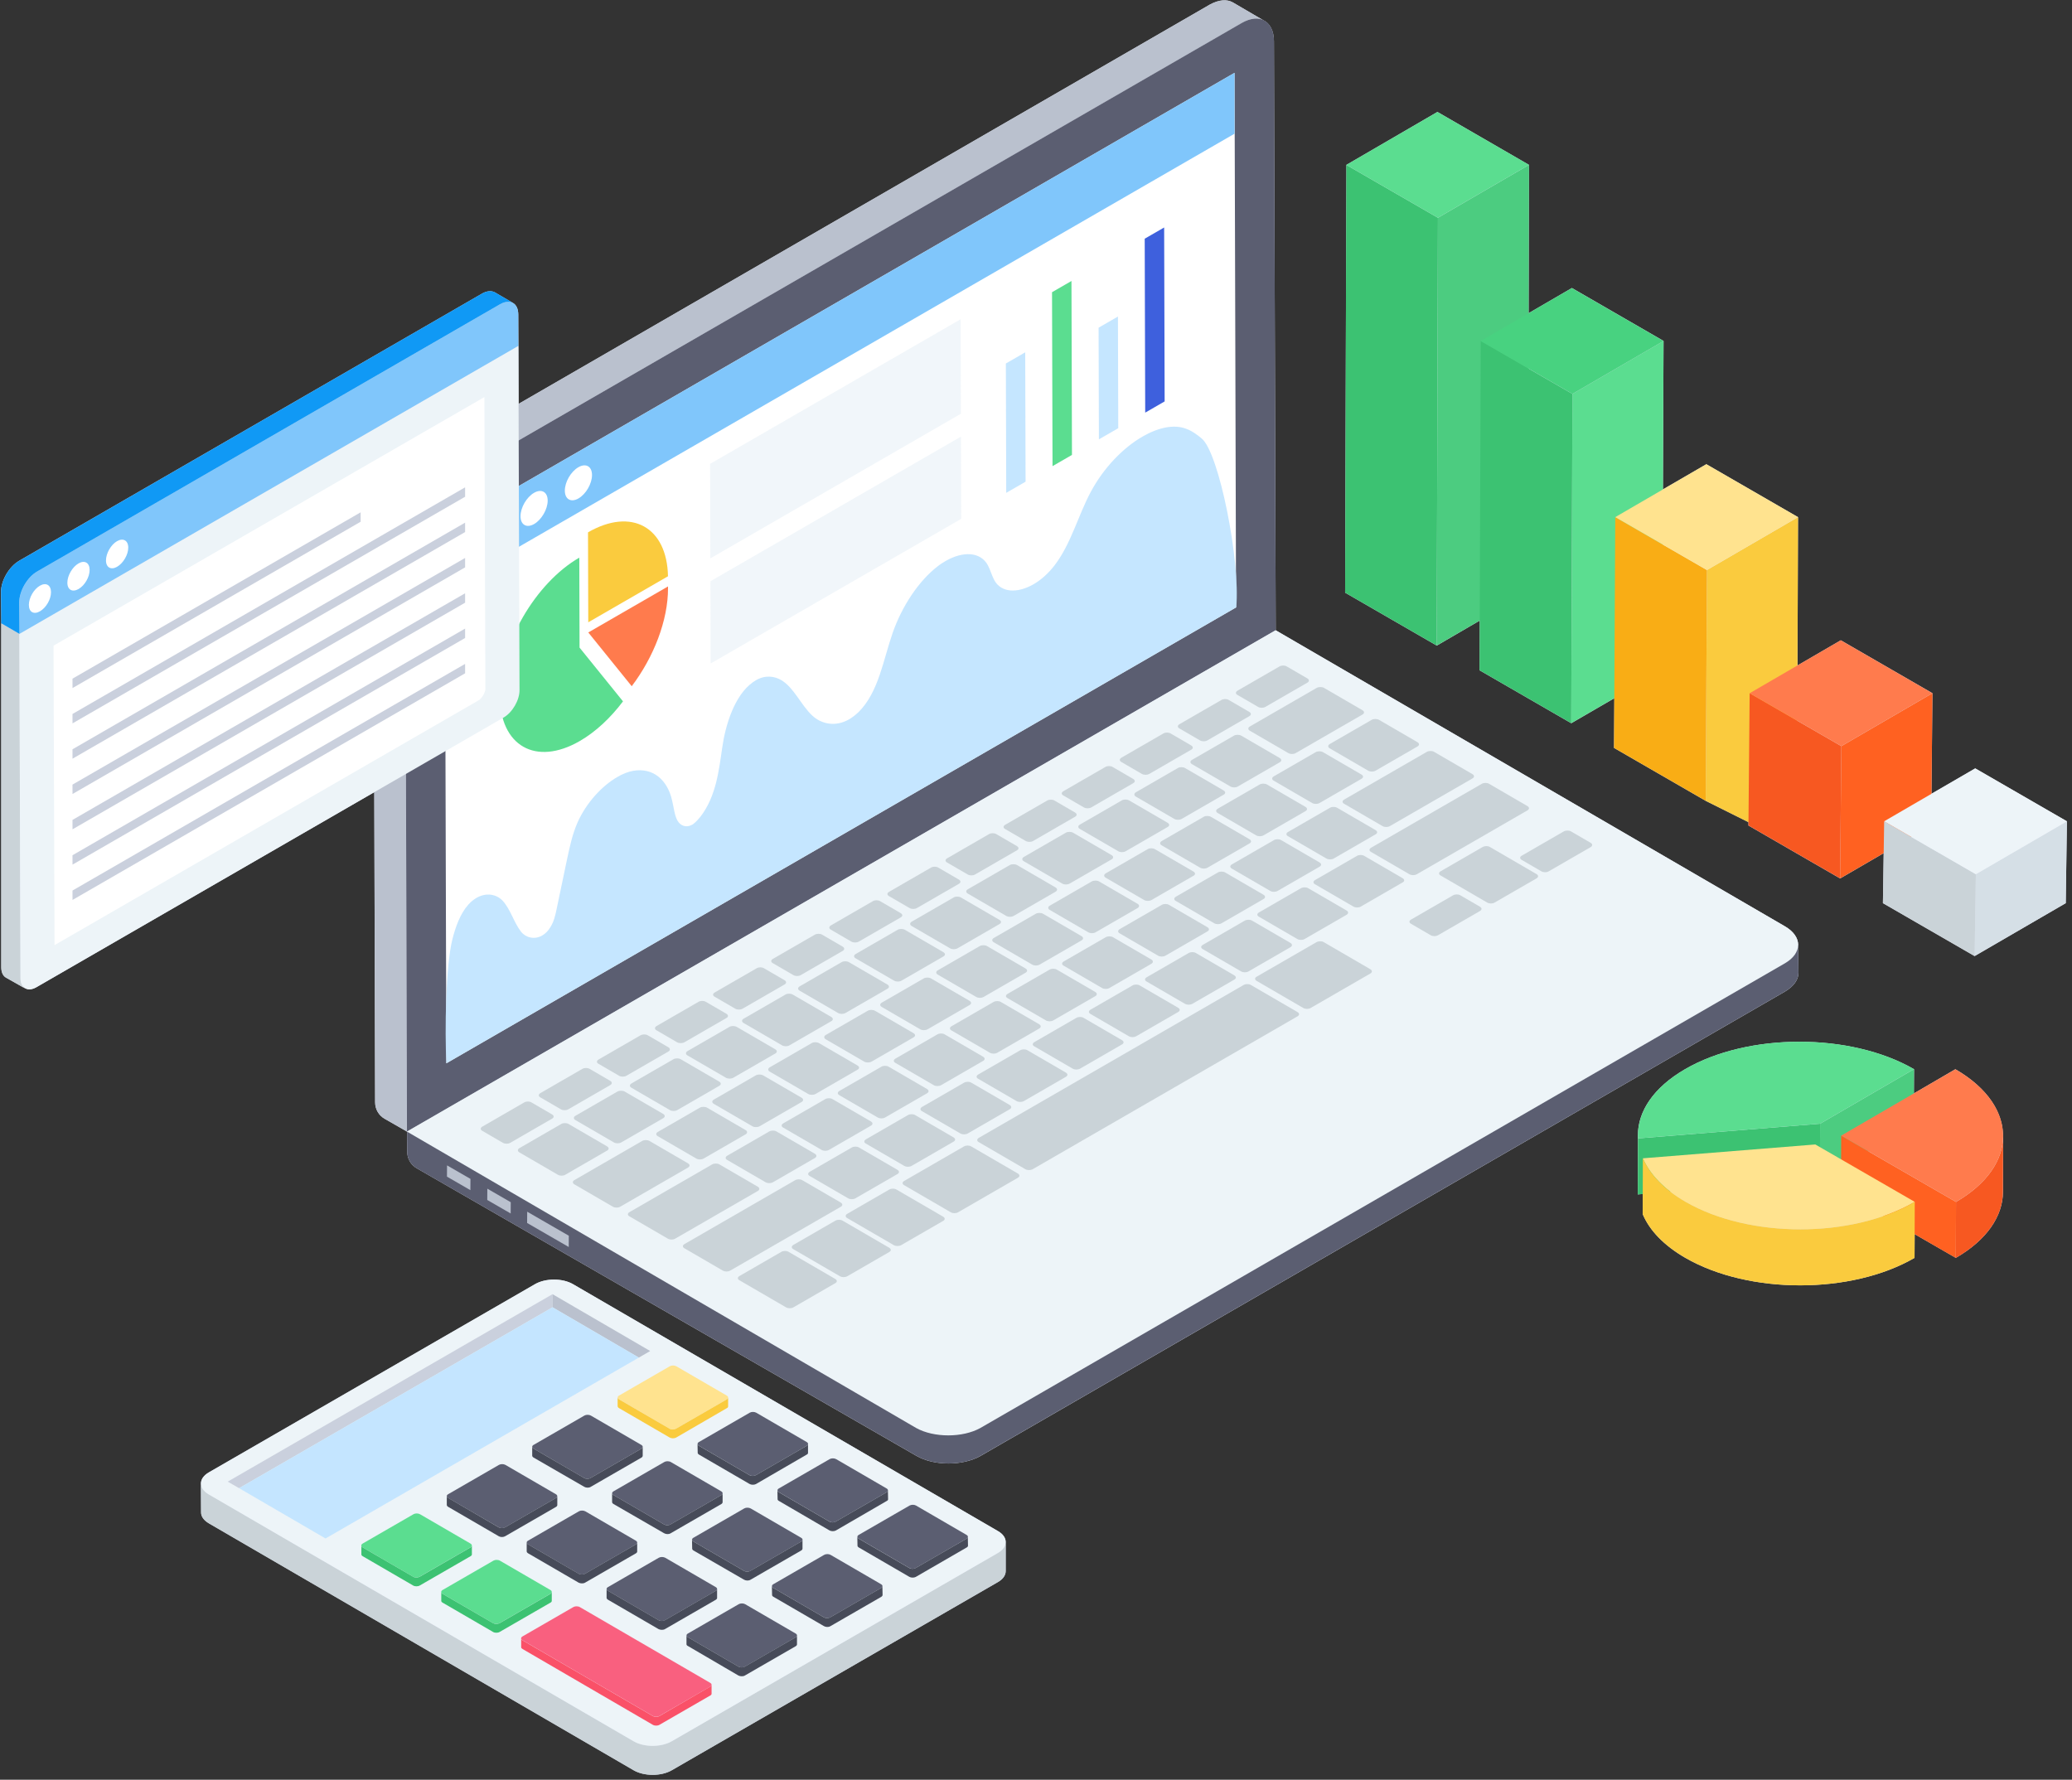 <?xml version="1.0" encoding="UTF-8"?>
<svg width="298px" height="256px" viewBox="0 0 298 256" version="1.1" xmlns="http://www.w3.org/2000/svg" xmlns:xlink="http://www.w3.org/1999/xlink">
    <rect x="0" y="0" width="298" height="256" fill="#333333" stroke="none"/>
    <!-- Generator: Sketch 63.1 (92452) - https://sketch.com -->
    <title>market-investment</title>
    <desc>Created with Sketch.</desc>
    <g id="Desktop" stroke="none" stroke-width="1" fill="none" fill-rule="evenodd">
        <g id="Promoter.io" transform="translate(-881, -5165)" fill-rule="nonzero">
            <g id="bl5" transform="translate(0, 5112)">
                <g id="market-investment" transform="translate(880, 53)">
                    <g id="Group" transform="translate(1.143, 0)">
                        <path d="M144.498,221.814 L144.498,225.992 C144.498,226.549 144.15,227.13 143.384,227.571 L96.471,254.637 C94.962,255.519 92.501,255.519 90.992,254.637 L29.896,219.121 C29.153,218.68 28.782,218.123 28.782,217.566 L28.759,213.388 C28.759,212.807 29.13,212.227 29.896,211.786 L76.809,184.72 C78.318,183.838 80.756,183.838 82.264,184.72 L143.384,220.235 C144.127,220.653 144.498,221.234 144.498,221.814 L144.498,221.814 Z" id="Path" fill="#D4DAE8"></path>
                        <g fill="#E4E8F4" id="Path">
                            <path d="M287.931,163.735 C287.954,163.619 287.954,163.526 287.954,163.41 L287.931,171.465 C287.908,174.901 285.656,178.336 281.153,180.936 L275.233,177.524 L275.21,180.936 C266.134,186.205 251.394,186.205 242.248,180.936 C239.161,179.149 237.095,176.99 236.12,174.645 L236.12,171.744 L235.4,171.813 L235.4,171.349 L235.423,163.294 C235.423,159.859 237.675,156.423 242.201,153.8 C251.278,148.531 266.018,148.531 275.141,153.8 L275.117,157.282 L281.083,153.8 C285.819,156.539 288.07,160.16 287.931,163.735 L287.931,163.735 Z"></path>
                            <polygon points="297.123 118.145 296.961 129.914 283.845 137.528 270.661 129.914 270.777 122.718 264.509 126.362 251.324 118.748 251.324 118.261 245.173 115.197 231.988 107.583 232.034 100.434 225.836 104.032 212.651 96.418 212.675 89.268 206.5 92.866 193.315 85.252 193.501 23.715 206.593 16.101 219.755 23.715 219.708 45.047 225.929 41.426 239.114 49.04 239.021 70.396 245.266 66.775 258.451 74.389 258.381 95.721 264.602 92.1 277.787 99.714 277.648 114.176 283.938 110.531"></polygon>
                            <path d="M3.062,141.66 C3.131,141.892 3.271,142.054 3.456,142.17 L0.694,140.615 C0.276,140.36 0.044,139.849 0.044,139.129 L0.044,89.663 L-0.002,85.159 C-0.002,83.488 1.158,81.515 2.621,80.656 L69.172,42.239 C69.892,41.821 70.542,41.798 71.029,42.053 L73.49,43.492 L73.559,43.539 C74.07,43.794 74.395,44.374 74.395,45.256 L74.418,49.76 L74.442,58.093 L173.886,0.641 C175.209,-0.055 176.323,-0.125 177.159,0.339 L181.523,2.893 C182.475,3.334 183.078,4.378 183.078,5.957 L183.333,90.661 L256.547,133.233 C257.847,133.976 258.474,134.951 258.474,135.926 L258.52,139.919 C258.52,140.894 257.87,141.869 256.57,142.635 L140.9,209.418 C138.324,210.881 134.215,210.881 131.661,209.418 L59.841,168.076 C58.982,167.612 58.425,166.706 58.425,165.685 L58.401,162.807 L58.401,162.783 L58.378,162.783 L58.378,162.76 L55.175,160.926 C54.339,160.462 53.805,159.557 53.805,158.559 L53.689,113.943 L5.081,142.008 C4.176,142.519 3.41,142.333 3.062,141.66 Z"></path>
                        </g>
                    </g>
                    <g id="Group">
                        <g transform="translate(29.587, 183.972)" id="Path">
                            <path d="M0.302,29.421 L0.328,33.593 C0.328,34.156 0.712,34.719 1.454,35.154 L62.544,70.676 C64.054,71.547 66.511,71.547 68.021,70.676 L114.932,43.599 C115.7,43.164 116.058,42.576 116.058,42.013 L116.058,37.841 C116.058,38.404 115.674,38.993 114.907,39.428 L68.021,66.505 C66.485,67.375 64.054,67.375 62.544,66.505 L1.429,30.982 C0.686,30.547 0.302,29.984 0.302,29.421 Z" fill="#CAD3D8"></path>
                            <path d="M1.457,27.823 C-0.062,28.701 -0.07,30.116 1.439,30.993 L62.544,66.503 C64.054,67.38 66.497,67.38 68.016,66.503 L114.912,39.428 C116.432,38.55 116.44,37.135 114.93,36.258 L53.826,0.748 C52.316,-0.129 49.873,-0.129 48.353,0.748 L1.457,27.823 Z" fill="#EDF4F8"></path>
                            <g transform="translate(4.053, 1.732)">
                                <g>
                                    <polygon fill="#CAD0DD" points="0.111 27.419 1.747 28.362 46.826 2.342 46.826 0.455"></polygon>
                                    <polygon fill="#BAC1CE" points="46.826 0.455 46.826 2.342 59.239 9.576 60.874 8.632"></polygon>
                                </g>
                                <polygon fill="#C2E5FF" opacity="0.95" points="1.747 28.362 14.18 35.596 59.239 9.576 46.826 2.342"></polygon>
                            </g>
                            <path d="M60.436,16.776 C60.175,16.927 60.19,17.162 60.45,17.313 L67.706,21.53 C67.966,21.681 68.373,21.691 68.634,21.54 L75.955,17.313 C76.2,17.172 76.201,16.927 75.942,16.776 L68.685,12.559 C68.425,12.408 68.002,12.408 67.757,12.549 L60.436,16.776 Z" fill="#FFE38F"></path>
                            <path d="M48.149,23.87 C47.887,24.021 47.902,24.257 48.162,24.408 L55.418,28.625 C55.678,28.776 56.085,28.785 56.347,28.634 L63.667,24.408 C63.912,24.266 63.914,24.021 63.654,23.87 L56.397,19.653 C56.138,19.502 55.714,19.502 55.469,19.644 L48.149,23.87 Z" fill="#5B5E71"></path>
                            <path d="M35.861,30.964 C35.599,31.115 35.614,31.351 35.874,31.502 L43.131,35.719 C43.39,35.87 43.798,35.88 44.059,35.729 L51.379,31.502 C51.624,31.361 51.626,31.115 51.366,30.964 L44.11,26.747 C43.85,26.596 43.426,26.596 43.181,26.738 L35.861,30.964 Z" fill="#5B5E71"></path>
                            <path d="M23.573,38.059 C23.312,38.21 23.31,38.455 23.57,38.606 L30.827,42.823 C31.086,42.974 31.51,42.974 31.771,42.823 L39.092,38.597 C39.337,38.455 39.338,38.21 39.078,38.059 L31.822,33.842 C31.562,33.691 31.139,33.691 30.893,33.832 L23.573,38.059 Z" fill="#5BDD90"></path>
                            <path d="M71.93,23.455 C71.668,23.606 71.683,23.842 71.943,23.993 L79.2,28.21 C79.459,28.361 79.867,28.37 80.128,28.219 L87.448,23.993 C87.693,23.851 87.695,23.606 87.435,23.455 L80.179,19.238 C79.919,19.087 79.495,19.087 79.25,19.229 L71.93,23.455 Z" fill="#5B5E71"></path>
                            <path d="M59.642,30.549 C59.381,30.7 59.396,30.936 59.655,31.087 L66.912,35.304 C67.172,35.455 67.579,35.464 67.84,35.314 L75.161,31.087 C75.406,30.946 75.407,30.7 75.147,30.549 L67.891,26.332 C67.631,26.181 67.208,26.181 66.963,26.323 L59.642,30.549 Z" fill="#5B5E71"></path>
                            <path d="M47.354,37.644 C47.093,37.795 47.108,38.031 47.368,38.181 L54.624,42.398 C54.884,42.549 55.291,42.559 55.552,42.408 L62.873,38.181 C63.118,38.04 63.119,37.795 62.86,37.644 L55.603,33.427 C55.343,33.276 54.92,33.276 54.675,33.417 L47.354,37.644 Z" fill="#5B5E71"></path>
                            <path d="M35.067,44.738 C34.805,44.889 34.804,45.134 35.064,45.285 L42.32,49.502 C42.58,49.653 43.003,49.653 43.265,49.502 L50.585,45.276 C50.83,45.134 50.832,44.889 50.572,44.738 L43.315,40.521 C43.056,40.37 42.632,40.37 42.387,40.512 L35.067,44.738 Z" fill="#5BDD90"></path>
                            <g transform="translate(58.622, 25.534)" fill="#5B5E71">
                                <path d="M24.802,4.6 C24.54,4.751 24.555,4.987 24.815,5.138 L32.072,9.355 C32.331,9.506 32.738,9.515 33,9.364 L40.32,5.138 C40.565,4.996 40.567,4.751 40.307,4.6 L33.05,0.383 C32.791,0.232 32.367,0.232 32.122,0.374 L24.802,4.6 Z"></path>
                                <path d="M12.514,11.694 C12.253,11.845 12.268,12.081 12.527,12.232 L19.784,16.449 C20.044,16.6 20.451,16.61 20.712,16.459 L28.032,12.232 C28.278,12.091 28.279,11.845 28.019,11.695 L20.763,7.477 C20.503,7.327 20.08,7.327 19.834,7.468 L12.514,11.694 Z"></path>
                                <path d="M0.226,18.789 C-0.035,18.94 -0.02,19.176 0.24,19.327 L7.496,23.544 C7.756,23.694 8.163,23.704 8.424,23.553 L15.745,19.327 C15.99,19.185 15.991,18.94 15.732,18.789 L8.475,14.572 C8.215,14.421 7.792,14.421 7.547,14.562 L0.226,18.789 Z"></path>
                                <path d="M36.295,11.279 C36.034,11.43 36.049,11.666 36.292,11.808 L43.565,16.034 C43.825,16.185 44.232,16.195 44.493,16.044 L51.814,11.817 C52.059,11.676 52.06,11.43 51.8,11.28 L44.528,7.053 C44.284,6.912 43.861,6.912 43.616,7.053 L36.295,11.279 Z"></path>
                                <path d="M24.008,18.374 C23.746,18.525 23.761,18.761 24.005,18.902 L31.277,23.129 C31.537,23.28 31.944,23.289 32.206,23.138 L39.526,18.912 C39.771,18.77 39.773,18.525 39.513,18.374 L32.24,14.147 C31.997,14.006 31.573,14.006 31.328,14.147 L24.008,18.374 Z"></path>
                                <path d="M11.72,25.468 C11.458,25.619 11.473,25.855 11.717,25.996 L18.99,30.223 C19.249,30.374 19.657,30.383 19.918,30.232 L27.238,26.006 C27.483,25.864 27.485,25.619 27.225,25.468 L19.952,21.242 C19.709,21.1 19.285,21.1 19.04,21.242 L11.72,25.468 Z"></path>
                            </g>
                            <path d="M78.411,41.987 L71.143,37.764 C71.015,37.688 70.938,37.585 70.938,37.483 L70.964,38.771 C70.964,38.873 71.015,38.975 71.143,39.052 L78.411,43.249 C78.667,43.403 79.077,43.428 79.333,43.275 L86.652,39.052 C86.78,38.975 86.831,38.873 86.831,38.771 L86.831,37.508 C86.831,37.611 86.78,37.688 86.652,37.764 L79.333,41.987 C79.077,42.141 78.667,42.141 78.411,41.987 L78.411,41.987 Z" fill="#474B59"></path>
                            <path d="M94.919,38.617 L102.187,42.84 C102.443,42.993 102.852,42.993 103.108,42.865 L110.453,38.617 C110.556,38.566 110.633,38.463 110.633,38.361 L110.607,37.099 C110.607,37.176 110.556,37.278 110.428,37.355 L103.108,41.577 C102.852,41.731 102.443,41.731 102.187,41.577 L94.919,37.355 C94.791,37.278 94.714,37.176 94.714,37.073 L94.739,38.361 C94.739,38.438 94.791,38.54 94.919,38.617 Z" fill="#474B59"></path>
                            <path d="M98.937,31.937 C99.065,31.886 99.141,31.784 99.141,31.681 L99.116,30.419 C99.116,30.496 99.065,30.598 98.937,30.675 L91.617,34.898 C91.361,35.051 90.952,35.051 90.696,34.898 L83.427,30.675 C83.3,30.598 83.223,30.496 83.223,30.394 L83.248,31.681 C83.248,31.758 83.3,31.86 83.453,31.937 L90.696,36.16 C90.952,36.314 91.361,36.314 91.617,36.186 L98.937,31.937 Z" fill="#474B59"></path>
                            <path d="M82.634,45.706 L89.903,49.929 C90.158,50.082 90.568,50.108 90.824,49.954 L98.143,45.732 C98.271,45.655 98.348,45.552 98.348,45.45 L98.322,44.188 C98.322,44.29 98.271,44.367 98.143,44.444 L90.824,48.667 C90.568,48.82 90.158,48.82 89.903,48.667 L82.634,44.444 C82.506,44.367 82.429,44.265 82.429,44.162 L82.455,45.45 C82.455,45.552 82.506,45.629 82.634,45.706 Z" fill="#474B59"></path>
                            <path d="M87.446,25.257 C87.574,25.206 87.625,25.104 87.625,25.002 L87.625,23.739 C87.625,23.816 87.574,23.919 87.446,23.995 L80.126,28.218 C79.87,28.372 79.461,28.372 79.205,28.218 L71.936,23.995 C71.808,23.919 71.732,23.816 71.732,23.714 L71.757,25.002 C71.757,25.078 71.809,25.181 71.936,25.257 L79.205,29.48 C79.461,29.634 79.87,29.634 80.126,29.506 L87.446,25.257 Z" fill="#474B59"></path>
                            <path d="M46.548,51.968 C46.421,51.891 46.369,51.789 46.369,51.687 L46.369,52.974 C46.369,53.077 46.446,53.154 46.574,53.23 L65.308,64.133 C65.564,64.286 65.999,64.286 66.255,64.133 L73.574,59.91 C73.702,59.833 73.754,59.757 73.754,59.654 L73.754,58.366 C73.754,58.469 73.702,58.571 73.574,58.622 L66.255,62.871 C65.999,63.024 65.564,63.024 65.308,62.871 L46.548,51.968 Z" fill="#FA5168"></path>
                            <path d="M35.057,45.288 C34.929,45.212 34.878,45.109 34.878,45.007 L34.878,46.295 C34.878,46.397 34.929,46.474 35.057,46.551 L42.326,50.773 C42.582,50.927 43.017,50.927 43.273,50.773 L50.592,46.551 C50.72,46.474 50.771,46.397 50.771,46.295 L50.771,45.007 C50.771,45.109 50.695,45.212 50.592,45.288 L43.273,49.511 C42.991,49.665 42.582,49.665 42.326,49.511 L35.057,45.288 Z" fill="#3CC272"></path>
                            <path d="M23.387,38.327 L23.387,39.615 C23.387,39.717 23.438,39.794 23.566,39.871 L30.835,44.094 C31.09,44.247 31.526,44.247 31.781,44.094 L39.101,39.871 C39.229,39.794 39.28,39.717 39.28,39.615 L39.28,38.327 C39.28,38.43 39.203,38.532 39.101,38.609 L31.781,42.832 C31.5,42.985 31.09,42.985 30.835,42.832 L23.566,38.609 C23.438,38.532 23.387,38.43 23.387,38.327 Z" fill="#3CC272"></path>
                            <path d="M75.954,18.578 C76.082,18.527 76.134,18.424 76.134,18.322 L76.134,17.06 C76.134,17.136 76.082,17.239 75.954,17.316 L68.635,21.539 C68.379,21.692 67.97,21.692 67.714,21.539 L60.445,17.316 C60.317,17.239 60.241,17.136 60.241,17.034 L60.241,18.322 C60.266,18.424 60.317,18.501 60.445,18.578 L67.714,22.801 C67.97,22.954 68.379,22.954 68.635,22.826 L75.954,18.578 Z" fill="#FACB3E"></path>
                            <path d="M74.368,46.141 C74.496,46.064 74.547,45.962 74.547,45.885 L74.547,44.597 C74.547,44.7 74.496,44.802 74.368,44.853 L67.048,49.076 C66.792,49.23 66.383,49.23 66.127,49.076 L58.859,44.853 C58.731,44.777 58.654,44.674 58.654,44.572 L58.654,45.86 C58.654,45.962 58.731,46.064 58.859,46.141 L66.127,50.364 C66.383,50.492 66.792,50.517 67.048,50.364 L74.368,46.141 Z" fill="#474B59"></path>
                            <path d="M67.842,36.595 L75.161,32.372 C75.289,32.295 75.34,32.193 75.34,32.091 L75.34,30.829 C75.34,30.931 75.289,31.008 75.161,31.085 L67.842,35.307 C67.586,35.461 67.176,35.461 66.92,35.307 L59.652,31.085 C59.524,31.008 59.447,30.905 59.447,30.803 L59.447,32.091 C59.447,32.193 59.524,32.295 59.652,32.372 L66.92,36.57 C67.176,36.723 67.586,36.749 67.842,36.595 Z" fill="#474B59"></path>
                            <path d="M70.35,52.795 L77.618,57.044 C77.874,57.172 78.283,57.197 78.539,57.044 L85.859,52.821 C85.987,52.744 86.038,52.642 86.038,52.565 L86.038,51.277 C86.038,51.38 85.987,51.482 85.859,51.533 L78.539,55.756 C78.283,55.91 77.874,55.91 77.618,55.756 L70.35,51.533 C70.222,51.456 70.145,51.354 70.145,51.277 L70.145,52.539 C70.145,52.642 70.222,52.744 70.35,52.795 L70.35,52.795 Z" fill="#474B59"></path>
                            <path d="M63.67,24.405 L56.35,28.628 C56.095,28.781 55.685,28.781 55.429,28.628 L48.161,24.405 C48.033,24.328 47.956,24.226 47.956,24.123 L47.956,25.411 C47.956,25.513 48.033,25.616 48.161,25.693 L55.429,29.89 C55.685,30.043 56.095,30.069 56.35,29.915 L63.67,25.693 C63.798,25.616 63.849,25.513 63.849,25.411 L63.849,24.149 C63.849,24.251 63.798,24.328 63.67,24.405 L63.67,24.405 Z" fill="#474B59"></path>
                            <path d="M51.386,31.494 L44.066,35.717 C43.81,35.87 43.4,35.87 43.119,35.717 L35.876,31.494 C35.748,31.417 35.672,31.315 35.672,31.238 L35.672,32.5 C35.672,32.603 35.748,32.705 35.876,32.782 L43.145,37.005 C43.4,37.158 43.81,37.158 44.066,37.005 L51.386,32.782 C51.513,32.705 51.565,32.603 51.565,32.526 L51.565,31.238 C51.565,31.34 51.513,31.443 51.386,31.494 Z" fill="#474B59"></path>
                            <path d="M55.557,43.684 L62.877,39.462 C63.005,39.385 63.056,39.282 63.056,39.206 L63.056,37.918 C63.056,38.02 63.005,38.123 62.877,38.174 L55.557,42.396 C55.301,42.55 54.892,42.55 54.636,42.396 L47.367,38.174 C47.239,38.097 47.163,37.995 47.163,37.918 L47.163,39.18 C47.163,39.282 47.239,39.385 47.367,39.462 L54.636,43.684 C54.892,43.812 55.301,43.838 55.557,43.684 L55.557,43.684 Z" fill="#474B59"></path>
                            <path d="M46.56,51.417 C46.299,51.568 46.297,51.814 46.557,51.965 L65.307,62.861 C65.567,63.012 65.991,63.012 66.252,62.861 L73.572,58.635 C73.817,58.493 73.819,58.248 73.559,58.097 L54.809,47.2 C54.549,47.049 54.126,47.049 53.881,47.191 L46.56,51.417 Z" fill="#F9607F"></path>
                        </g>
                        <g transform="translate(54.532, 0)" id="Path">
                            <g>
                                <path d="M128.332,3.017 C127.502,2.483 126.316,2.542 125.071,3.313 L9.379,70.084 C6.829,71.566 4.754,75.124 4.754,78.089 L4.991,162.767 L1.789,160.929 C0.959,160.455 0.425,159.565 0.425,158.558 L0.188,75.421 C0.188,72.515 2.263,68.956 4.813,67.474 L120.505,0.644 C121.809,-0.067 122.936,-0.126 123.766,0.348 L128.332,3.017 Z" fill="#BAC1CE"></path>
                                <path d="M125.058,3.308 C127.613,1.832 129.691,3.016 129.699,5.953 L129.939,90.655 L5,162.789 L4.76,78.086 C4.751,75.15 6.815,71.575 9.371,70.1 L125.058,3.308 Z" fill="#5B5E71"></path>
                                <path d="M10.451,78.071 C10.447,77.163 11.421,75.486 12.216,75.028 L124.022,10.476 L124.24,87.376 L10.662,152.95 L10.451,78.071 Z" fill="#FFFFFF"></path>
                                <path d="M10.451,78.071 C10.447,77.163 11.421,75.486 12.216,75.028 L124.022,10.476 L124.029,19.229 L10.451,84.802 L10.451,78.071 Z" fill="#80C6FB"></path>
                                <path d="M205.126,139.925 C205.126,140.889 204.476,141.875 203.176,142.63 L87.5,209.41 C84.942,210.878 80.832,210.878 78.274,209.41 L6.461,168.084 C5.602,167.622 5.036,166.7 5.036,165.694 L5.015,162.8 C5.015,162.8 205.084,136.885 205.084,135.92 L205.126,139.925 Z" fill="#5B5E71"></path>
                                <path d="M203.167,138.573 L87.476,205.403 C84.926,206.826 80.775,206.826 78.225,205.403 L4.991,162.767 L129.934,90.66 L203.167,133.237 C205.717,134.719 205.717,137.091 203.167,138.573 Z" fill="#EDF4F8"></path>
                                <polygon fill="#BAC1CE" points="22.29 174.295 22.279 175.917 28.265 179.373 28.276 177.751"></polygon>
                                <path d="M36.994,174.361 C36.706,174.528 36.704,174.794 36.971,174.95 L42.511,178.169 C42.817,178.347 43.277,178.347 43.565,178.18 L55.466,171.309 C55.736,171.153 55.756,170.876 55.451,170.698 L49.911,167.479 C49.644,167.324 49.165,167.335 48.895,167.49 L36.994,174.361 Z" fill="#CAD3D8"></path>
                                <path d="M60.578,179.068 C60.27,179.246 60.269,179.512 60.536,179.668 L67.26,183.575 C67.566,183.753 68.026,183.753 68.333,183.575 L74.371,180.09 C74.659,179.923 74.661,179.657 74.355,179.479 L67.631,175.572 C67.364,175.416 66.904,175.416 66.615,175.583 L60.578,179.068 Z" fill="#CAD3D8"></path>
                                <path d="M149.4,132.279 C149.112,132.445 149.11,132.712 149.378,132.867 L152.224,134.521 C152.53,134.699 152.99,134.699 153.278,134.532 L159.315,131.047 C159.623,130.869 159.624,130.603 159.319,130.425 L156.473,128.771 C156.205,128.616 155.745,128.616 155.438,128.793 L149.4,132.279 Z" fill="#CAD3D8"></path>
                                <path d="M67.18,156.933 C66.892,157.1 66.89,157.366 67.158,157.522 L72.697,160.741 C73.003,160.919 73.463,160.919 73.751,160.752 L79.808,157.255 C80.077,157.1 80.098,156.822 79.792,156.645 L74.252,153.425 C73.985,153.27 73.506,153.281 73.237,153.437 L67.18,156.933 Z" fill="#CAD3D8"></path>
                                <path d="M79.088,159.22 C78.78,159.398 78.779,159.664 79.046,159.82 L84.586,163.039 C84.891,163.216 85.351,163.216 85.659,163.039 L91.696,159.553 C91.984,159.387 91.986,159.12 91.68,158.943 L86.141,155.723 C85.873,155.568 85.413,155.568 85.125,155.735 L79.088,159.22 Z" fill="#CAD3D8"></path>
                                <path d="M87.163,154.558 C86.855,154.735 86.854,155.002 87.121,155.157 L92.661,158.377 C92.966,158.554 93.426,158.554 93.734,158.377 L99.771,154.891 C100.06,154.724 100.061,154.458 99.756,154.28 L94.216,151.061 C93.949,150.906 93.489,150.906 93.2,151.072 L87.163,154.558 Z" fill="#CAD3D8"></path>
                                <path d="M107.518,133.644 C107.211,133.822 107.209,134.088 107.477,134.244 L113.016,137.463 C113.322,137.64 113.782,137.64 114.089,137.463 L120.127,133.977 C120.415,133.811 120.417,133.544 120.111,133.367 L114.571,130.147 C114.304,129.992 113.844,129.992 113.556,130.159 L107.518,133.644 Z" fill="#CAD3D8"></path>
                                <path d="M57.609,137.94 C57.321,138.106 57.319,138.373 57.587,138.528 L60.567,140.26 C60.872,140.438 61.332,140.438 61.62,140.271 L67.677,136.774 C67.946,136.619 67.967,136.341 67.661,136.164 L64.681,134.432 C64.414,134.277 63.935,134.288 63.666,134.443 L57.609,137.94 Z" fill="#CAD3D8"></path>
                                <path d="M65.973,133.111 C65.684,133.278 65.664,133.555 65.931,133.711 L68.911,135.442 C69.217,135.62 69.696,135.609 69.984,135.442 L76.041,131.946 C76.31,131.79 76.311,131.524 76.006,131.346 L73.026,129.614 C72.758,129.459 72.298,129.459 72.029,129.614 L65.973,133.111 Z" fill="#CAD3D8"></path>
                                <path d="M74.337,128.282 C74.029,128.46 74.027,128.726 74.295,128.882 L77.275,130.613 C77.58,130.791 78.04,130.791 78.348,130.613 L84.385,127.128 C84.674,126.961 84.675,126.695 84.369,126.517 L81.389,124.786 C81.122,124.63 80.662,124.63 80.374,124.797 L74.337,128.282 Z" fill="#CAD3D8"></path>
                                <path d="M77.589,132.578 C77.301,132.745 77.299,133.033 77.567,133.189 L83.106,136.408 C83.412,136.586 83.891,136.575 84.18,136.408 L90.236,132.911 C90.505,132.756 90.507,132.49 90.201,132.312 L84.662,129.093 C84.394,128.937 83.915,128.926 83.646,129.082 L77.589,132.578 Z" fill="#CAD3D8"></path>
                                <path d="M85.646,127.927 C85.357,128.094 85.375,128.371 85.642,128.527 L91.182,131.746 C91.487,131.923 91.947,131.923 92.236,131.757 L98.292,128.26 C98.561,128.105 98.582,127.827 98.276,127.65 L92.737,124.43 C92.469,124.275 91.971,124.275 91.702,124.43 L85.646,127.927 Z" fill="#CAD3D8"></path>
                                <path d="M40.901,147.586 C40.612,147.753 40.592,148.03 40.859,148.186 L43.839,149.918 C44.145,150.095 44.624,150.084 44.912,149.918 L50.969,146.421 C51.238,146.265 51.239,145.999 50.934,145.821 L47.954,144.09 C47.687,143.934 47.227,143.934 46.957,144.09 L40.901,147.586 Z" fill="#CAD3D8"></path>
                                <path d="M49.265,142.758 C48.957,142.935 48.955,143.202 49.223,143.357 L52.203,145.089 C52.508,145.266 52.968,145.266 53.276,145.089 L59.313,141.603 C59.602,141.437 59.603,141.17 59.298,140.993 L56.318,139.261 C56.05,139.105 55.59,139.105 55.302,139.272 L49.265,142.758 Z" fill="#CAD3D8"></path>
                                <g transform="translate(20.892, 95.173)" fill="#CAD3D8">
                                    <path d="M105.323,9.332 C105.034,9.498 105.052,9.776 105.319,9.931 L110.859,13.15 C111.165,13.328 111.624,13.328 111.913,13.161 L121.546,7.6 C121.815,7.445 121.835,7.167 121.53,6.989 L115.99,3.77 C115.723,3.615 115.225,3.615 114.955,3.77 L105.323,9.332 Z"></path>
                                    <path d="M116.826,11.852 C116.519,12.029 116.536,12.307 116.804,12.462 L122.343,15.681 C122.649,15.859 123.109,15.859 123.416,15.681 L129.454,12.196 C129.723,12.04 129.744,11.763 129.438,11.585 L123.898,8.366 C123.631,8.211 123.133,8.211 122.864,8.366 L116.826,11.852 Z"></path>
                                    <path d="M86.861,13.816 C86.573,13.983 86.552,14.26 86.82,14.416 L89.799,16.147 C90.105,16.325 90.584,16.314 90.873,16.147 L96.929,12.651 C97.198,12.495 97.2,12.229 96.894,12.051 L93.914,10.32 C93.647,10.164 93.187,10.164 92.918,10.32 L86.861,13.816 Z"></path>
                                    <path d="M96.997,14.138 C96.709,14.305 96.727,14.582 96.994,14.738 L102.534,17.957 C102.839,18.135 103.299,18.135 103.588,17.968 L109.644,14.471 C109.913,14.316 109.934,14.038 109.628,13.861 L104.089,10.642 C103.821,10.486 103.323,10.486 103.054,10.642 L96.997,14.138 Z"></path>
                                    <path d="M108.77,16.503 C108.463,16.68 108.48,16.958 108.748,17.113 L114.287,20.333 C114.593,20.51 115.053,20.51 115.36,20.333 L121.398,16.847 C121.686,16.68 121.688,16.414 121.382,16.236 L115.842,13.017 C115.575,12.862 115.096,12.851 114.808,13.017 L108.77,16.503 Z"></path>
                                    <path d="M78.517,18.634 C78.209,18.812 78.208,19.078 78.475,19.233 L81.455,20.965 C81.761,21.143 82.221,21.143 82.528,20.965 L88.565,17.48 C88.854,17.313 88.855,17.047 88.55,16.869 L85.57,15.137 C85.302,14.982 84.842,14.982 84.554,15.148 L78.517,18.634 Z"></path>
                                    <path d="M95.215,8.993 C94.908,9.171 94.906,9.437 95.173,9.593 L98.153,11.324 C98.459,11.502 98.919,11.502 99.227,11.324 L105.264,7.839 C105.552,7.672 105.554,7.406 105.248,7.228 L102.268,5.496 C102.001,5.341 101.541,5.341 101.252,5.508 L95.215,8.993 Z"></path>
                                    <path d="M103.564,4.173 C103.257,4.35 103.255,4.617 103.523,4.772 L106.503,6.504 C106.808,6.681 107.268,6.681 107.576,6.504 L113.613,3.018 C113.901,2.852 113.903,2.585 113.597,2.408 L110.617,0.676 C110.35,0.521 109.89,0.521 109.602,0.687 L103.564,4.173 Z"></path>
                                    <path d="M88.941,18.789 C88.653,18.956 88.651,19.245 88.919,19.4 L94.458,22.619 C94.764,22.797 95.243,22.786 95.532,22.619 L101.588,19.123 C101.857,18.967 101.859,18.701 101.553,18.523 L96.013,15.304 C95.746,15.148 95.267,15.137 94.998,15.293 L88.941,18.789 Z"></path>
                                    <path d="M118.889,19.844 C118.601,20.011 118.6,20.277 118.867,20.432 L124.407,23.652 C124.712,23.829 125.172,23.829 125.46,23.663 L137.362,16.792 C137.631,16.636 137.652,16.359 137.346,16.181 L131.807,12.962 C131.539,12.806 131.06,12.817 130.791,12.973 L118.889,19.844 Z"></path>
                                    <path d="M100.714,21.154 C100.407,21.332 100.424,21.609 100.692,21.764 L106.231,24.984 C106.537,25.161 106.997,25.161 107.304,24.984 L113.342,21.498 C113.63,21.332 113.631,21.065 113.326,20.888 L107.786,17.668 C107.519,17.513 107.04,17.502 106.751,17.668 L100.714,21.154 Z"></path>
                                    <path d="M70.153,23.463 C69.845,23.64 69.844,23.907 70.111,24.062 L73.091,25.794 C73.397,25.972 73.857,25.972 74.164,25.794 L80.202,22.308 C80.49,22.142 80.492,21.875 80.186,21.698 L77.206,19.966 C76.939,19.811 76.479,19.811 76.19,19.977 L70.153,23.463 Z"></path>
                                    <path d="M80.885,23.441 C80.578,23.618 80.595,23.896 80.863,24.051 L86.402,27.27 C86.708,27.448 87.168,27.448 87.475,27.27 L93.513,23.785 C93.801,23.618 93.803,23.352 93.497,23.174 L87.957,19.955 C87.69,19.8 87.211,19.789 86.923,19.955 L80.885,23.441 Z"></path>
                                    <path d="M110.814,24.506 C110.526,24.673 110.524,24.939 110.792,25.095 L116.331,28.314 C116.637,28.492 117.097,28.492 117.385,28.325 L123.442,24.828 C123.711,24.673 123.712,24.407 123.407,24.229 L117.867,21.01 C117.6,20.854 117.14,20.854 116.871,21.01 L110.814,24.506 Z"></path>
                                    <path d="M92.658,25.805 C92.351,25.983 92.368,26.26 92.635,26.416 L98.175,29.635 C98.481,29.812 98.941,29.813 99.248,29.635 L105.305,26.138 C105.574,25.983 105.575,25.716 105.27,25.539 L99.73,22.32 C99.463,22.164 98.984,22.153 98.715,22.308 L92.658,25.805 Z"></path>
                                    <path d="M144.409,27.926 C144.14,28.081 144.139,28.347 144.406,28.503 L147.252,30.157 C147.558,30.335 148.018,30.335 148.287,30.179 L154.343,26.682 C154.632,26.516 154.653,26.238 154.347,26.061 L151.501,24.407 C151.233,24.251 150.754,24.262 150.466,24.429 L144.409,27.926 Z"></path>
                                    <path d="M122.779,26.76 C122.472,26.938 122.47,27.204 122.737,27.359 L128.277,30.579 C128.583,30.756 129.043,30.756 129.35,30.579 L145.27,21.387 C145.539,21.232 145.56,20.954 145.254,20.777 L139.715,17.557 C139.447,17.402 138.968,17.413 138.699,17.569 L122.779,26.76 Z"></path>
                                    <path d="M72.829,28.092 C72.522,28.269 72.539,28.547 72.807,28.702 L78.346,31.922 C78.652,32.099 79.112,32.099 79.419,31.922 L85.457,28.436 C85.745,28.269 85.747,28.003 85.441,27.825 L79.901,24.606 C79.634,24.451 79.155,24.44 78.866,24.606 L72.829,28.092 Z"></path>
                                    <path d="M102.758,29.158 C102.45,29.335 102.449,29.602 102.716,29.757 L108.256,32.976 C108.562,33.154 109.022,33.154 109.329,32.976 L115.366,29.491 C115.655,29.324 115.656,29.058 115.351,28.88 L109.811,25.661 C109.544,25.506 109.084,25.506 108.795,25.672 L102.758,29.158 Z"></path>
                                    <path d="M84.602,30.456 C84.314,30.623 84.312,30.911 84.579,31.067 L90.119,34.286 C90.425,34.464 90.904,34.453 91.192,34.286 L97.249,30.789 C97.518,30.634 97.519,30.368 97.214,30.19 L91.674,26.971 C91.407,26.815 90.928,26.804 90.658,26.96 L84.602,30.456 Z"></path>
                                    <path d="M132.764,30.157 C132.476,30.323 132.474,30.59 132.741,30.745 L139.465,34.653 C139.771,34.83 140.231,34.83 140.519,34.664 L146.557,31.178 C146.864,31.001 146.866,30.734 146.56,30.557 L139.836,26.649 C139.569,26.494 139.109,26.494 138.801,26.671 L132.764,30.157 Z"></path>
                                    <path d="M114.704,31.422 C114.416,31.589 114.414,31.855 114.681,32.011 L120.221,35.23 C120.527,35.407 120.987,35.407 121.275,35.241 L127.331,31.744 C127.601,31.589 127.602,31.322 127.297,31.145 L121.757,27.925 C121.49,27.77 121.03,27.77 120.76,27.926 L114.704,31.422 Z"></path>
                                    <path d="M94.683,33.82 C94.394,33.986 94.393,34.253 94.66,34.408 L100.2,37.627 C100.505,37.805 100.965,37.805 101.254,37.639 L107.31,34.142 C107.579,33.986 107.6,33.709 107.295,33.531 L101.755,30.312 C101.488,30.157 101.008,30.168 100.739,30.323 L94.683,33.82 Z"></path>
                                    <path d="M76.546,35.108 C76.258,35.274 76.275,35.552 76.543,35.707 L82.082,38.926 C82.388,39.104 82.848,39.104 83.136,38.937 L89.193,35.441 C89.462,35.285 89.483,35.008 89.177,34.83 L83.637,31.611 C83.37,31.455 82.872,31.455 82.602,31.611 L76.546,35.108 Z"></path>
                                    <path d="M106.629,36.085 C106.34,36.251 106.339,36.517 106.606,36.673 L112.146,39.892 C112.451,40.07 112.911,40.07 113.2,39.903 L119.256,36.406 C119.525,36.251 119.546,35.974 119.24,35.796 L113.701,32.577 C113.434,32.421 112.954,32.432 112.685,32.588 L106.629,36.085 Z"></path>
                                    <path d="M68.509,39.748 C68.201,39.925 68.219,40.203 68.486,40.358 L74.026,43.577 C74.332,43.755 74.792,43.755 75.099,43.577 L81.136,40.092 C81.406,39.936 81.426,39.659 81.121,39.481 L75.581,36.262 C75.314,36.107 74.816,36.107 74.546,36.262 L68.509,39.748 Z"></path>
                                    <path d="M98.553,40.747 C98.265,40.913 98.263,41.18 98.531,41.335 L104.07,44.554 C104.376,44.732 104.836,44.732 105.124,44.565 L111.181,41.069 C111.45,40.913 111.471,40.636 111.165,40.458 L105.626,37.239 C105.358,37.084 104.879,37.095 104.61,37.25 L98.553,40.747 Z"></path>
                                    <path d="M48.642,42.056 C48.334,42.234 48.352,42.512 48.619,42.667 L54.159,45.886 C54.464,46.064 54.924,46.064 55.232,45.886 L61.269,42.401 C61.558,42.234 61.559,41.968 61.253,41.79 L55.714,38.571 C55.446,38.415 54.967,38.404 54.679,38.571 L48.642,42.056 Z"></path>
                                    <path d="M78.551,43.133 C78.263,43.3 78.261,43.566 78.529,43.722 L84.068,46.941 C84.374,47.119 84.834,47.119 85.122,46.952 L91.179,43.455 C91.448,43.3 91.469,43.022 91.163,42.845 L85.624,39.626 C85.356,39.47 84.877,39.481 84.608,39.637 L78.551,43.133 Z"></path>
                                    <path d="M60.453,44.399 C60.145,44.576 60.163,44.854 60.43,45.009 L65.97,48.229 C66.276,48.406 66.736,48.406 67.043,48.229 L73.08,44.743 C73.369,44.576 73.37,44.31 73.065,44.132 L67.525,40.913 C67.258,40.758 66.779,40.747 66.49,40.913 L60.453,44.399 Z"></path>
                                    <path d="M106.289,45.331 C106.02,45.487 106.018,45.753 106.286,45.909 L113.01,49.816 C113.296,49.983 113.775,49.994 114.044,49.838 L122.658,44.865 C122.966,44.688 122.948,44.41 122.662,44.244 L115.938,40.336 C115.67,40.181 115.21,40.181 114.903,40.358 L106.289,45.331 Z"></path>
                                    <path d="M40.586,46.708 C40.278,46.885 40.296,47.163 40.563,47.318 L46.103,50.537 C46.408,50.715 46.868,50.715 47.176,50.537 L53.213,47.052 C53.501,46.885 53.503,46.619 53.197,46.441 L47.658,43.222 C47.39,43.067 46.911,43.056 46.623,43.222 L40.586,46.708 Z"></path>
                                    <path d="M70.495,47.785 C70.188,47.962 70.186,48.229 70.454,48.384 L75.993,51.603 C76.299,51.781 76.759,51.781 77.066,51.603 L83.104,48.118 C83.392,47.951 83.394,47.685 83.088,47.507 L77.548,44.288 C77.281,44.132 76.821,44.132 76.533,44.299 L70.495,47.785 Z"></path>
                                    <path d="M52.397,49.05 C52.089,49.228 52.107,49.505 52.374,49.66 L57.914,52.88 C58.219,53.057 58.679,53.057 58.987,52.88 L65.024,49.394 C65.313,49.228 65.314,48.961 65.009,48.784 L59.469,45.564 C59.202,45.409 58.723,45.398 58.434,45.564 L52.397,49.05 Z"></path>
                                    <path d="M82.422,50.06 C82.114,50.238 82.113,50.504 82.38,50.66 L87.92,53.879 C88.225,54.057 88.685,54.057 88.993,53.879 L95.03,50.393 C95.319,50.227 95.32,49.96 95.014,49.783 L89.475,46.564 C89.207,46.408 88.748,46.408 88.459,46.575 L82.422,50.06 Z"></path>
                                    <path d="M32.51,51.37 C32.222,51.536 32.24,51.814 32.507,51.969 L38.047,55.189 C38.352,55.366 38.812,55.366 39.101,55.2 L45.157,51.703 C45.426,51.548 45.428,51.281 45.122,51.104 L39.582,47.884 C39.315,47.729 38.836,47.718 38.567,47.873 L32.51,51.37 Z"></path>
                                    <path d="M62.42,52.447 C62.132,52.613 62.13,52.88 62.397,53.035 L67.937,56.254 C68.243,56.432 68.703,56.432 68.991,56.266 L75.047,52.769 C75.317,52.613 75.337,52.336 75.032,52.158 L69.492,48.939 C69.225,48.784 68.746,48.795 68.476,48.95 L62.42,52.447 Z"></path>
                                    <path d="M44.341,53.701 C44.052,53.868 44.051,54.156 44.318,54.312 L49.858,57.531 C50.163,57.708 50.643,57.697 50.931,57.531 L56.968,54.045 C57.257,53.879 57.258,53.612 56.953,53.435 L51.413,50.216 C51.145,50.06 50.666,50.049 50.378,50.216 L44.341,53.701 Z"></path>
                                    <path d="M74.347,54.723 C74.039,54.9 74.037,55.167 74.305,55.322 L79.844,58.541 C80.15,58.719 80.61,58.719 80.918,58.541 L86.955,55.056 C87.243,54.889 87.245,54.623 86.939,54.445 L81.4,51.226 C81.132,51.07 80.672,51.07 80.384,51.237 L74.347,54.723 Z"></path>
                                    <path d="M90.497,45.398 C90.19,45.576 90.188,45.842 90.455,45.997 L95.995,49.217 C96.301,49.394 96.761,49.394 97.068,49.217 L103.106,45.731 C103.394,45.565 103.395,45.298 103.09,45.121 L97.55,41.901 C97.283,41.746 96.823,41.746 96.534,41.912 L90.497,45.398 Z"></path>
                                    <path d="M24.454,56.021 C24.166,56.188 24.164,56.476 24.432,56.632 L29.971,59.851 C30.277,60.029 30.756,60.017 31.044,59.851 L37.101,56.354 C37.37,56.199 37.372,55.932 37.066,55.755 L31.526,52.536 C31.259,52.38 30.78,52.369 30.511,52.524 L24.454,56.021 Z"></path>
                                    <path d="M54.364,57.098 C54.056,57.276 54.055,57.542 54.322,57.697 L59.862,60.917 C60.167,61.094 60.627,61.094 60.935,60.917 L66.972,57.431 C67.261,57.265 67.262,56.998 66.956,56.821 L61.417,53.601 C61.149,53.446 60.69,53.446 60.401,53.612 L54.364,57.098 Z"></path>
                                    <path d="M28.229,63.004 C27.94,63.17 27.958,63.448 28.225,63.603 L33.765,66.822 C34.07,67 34.53,67 34.819,66.833 L40.875,63.337 C41.144,63.181 41.165,62.904 40.86,62.726 L35.32,59.507 C35.053,59.351 34.554,59.351 34.285,59.507 L28.229,63.004 Z"></path>
                                    <path d="M8.342,65.323 C8.034,65.501 8.052,65.779 8.319,65.934 L13.859,69.153 C14.165,69.331 14.625,69.331 14.932,69.153 L20.969,65.668 C21.239,65.512 21.259,65.235 20.954,65.057 L15.414,61.838 C15.147,61.682 14.649,61.682 14.379,61.838 L8.342,65.323 Z"></path>
                                    <path d="M38.232,66.411 C37.925,66.589 37.923,66.855 38.191,67.011 L43.73,70.23 C44.036,70.408 44.496,70.408 44.804,70.23 L50.841,66.745 C51.129,66.578 51.131,66.312 50.825,66.134 L45.286,62.915 C45.018,62.759 44.558,62.759 44.27,62.926 L38.232,66.411 Z"></path>
                                    <path d="M20.192,67.644 C19.884,67.821 19.902,68.099 20.169,68.254 L25.709,71.473 C26.014,71.651 26.474,71.651 26.782,71.473 L32.819,67.988 C33.088,67.832 33.109,67.555 32.804,67.377 L27.264,64.158 C26.997,64.002 26.498,64.003 26.229,64.158 L20.192,67.644 Z"></path>
                                    <path d="M50.121,68.709 C49.813,68.887 49.812,69.153 50.079,69.309 L55.619,72.528 C55.924,72.706 56.384,72.706 56.692,72.528 L62.729,69.042 C63.017,68.876 63.019,68.61 62.713,68.432 L57.174,65.213 C56.906,65.057 56.446,65.057 56.158,65.224 L50.121,68.709 Z"></path>
                                    <path d="M66.354,68.499 C66.066,68.665 66.045,68.943 66.312,69.098 L73.036,73.005 C73.342,73.183 73.821,73.172 74.109,73.005 L112.198,51.015 C112.486,50.848 112.488,50.582 112.182,50.405 L105.458,46.497 C105.191,46.342 104.731,46.342 104.443,46.508 L66.354,68.499 Z"></path>
                                    <path d="M0.267,69.986 C-0.022,70.152 -0.004,70.43 0.263,70.585 L5.803,73.804 C6.109,73.982 6.569,73.982 6.857,73.816 L12.913,70.319 C13.183,70.163 13.184,69.897 12.878,69.719 L7.339,66.5 C7.072,66.345 6.592,66.334 6.323,66.489 L0.267,69.986 Z"></path>
                                    <path d="M30.176,71.063 C29.869,71.24 29.867,71.507 30.135,71.662 L35.674,74.881 C35.98,75.059 36.44,75.059 36.747,74.881 L42.785,71.396 C43.054,71.24 43.075,70.963 42.769,70.785 L37.229,67.566 C36.962,67.411 36.483,67.422 36.214,67.577 L30.176,71.063 Z"></path>
                                    <path d="M42.045,73.372 C41.738,73.549 41.736,73.816 42.004,73.971 L47.543,77.19 C47.849,77.368 48.309,77.368 48.616,77.19 L54.654,73.705 C54.942,73.538 54.944,73.272 54.638,73.094 L49.098,69.875 C48.831,69.72 48.371,69.72 48.083,69.886 L42.045,73.372 Z"></path>
                                    <path d="M8.175,74.581 C7.887,74.748 7.904,75.026 8.172,75.181 L13.711,78.4 C14.017,78.578 14.477,78.578 14.765,78.411 L24.532,72.772 C24.821,72.606 24.822,72.339 24.517,72.162 L18.977,68.942 C18.71,68.787 18.231,68.776 17.942,68.942 L8.175,74.581 Z"></path>
                                    <path d="M55.606,74.704 C55.318,74.87 55.316,75.137 55.584,75.292 L62.308,79.2 C62.613,79.377 63.073,79.377 63.362,79.211 L71.975,74.238 C72.264,74.071 72.265,73.805 71.96,73.627 L65.236,69.72 C64.968,69.564 64.508,69.564 64.22,69.731 L55.606,74.704 Z"></path>
                                    <path d="M47.435,79.422 C47.146,79.588 47.126,79.866 47.393,80.021 L54.117,83.929 C54.423,84.106 54.902,84.095 55.19,83.929 L61.247,80.432 C61.516,80.276 61.517,80.01 61.212,79.832 L54.488,75.925 C54.22,75.769 53.761,75.769 53.491,75.925 L47.435,79.422 Z"></path>
                                    <path d="M24.011,83.784 C23.722,83.951 23.721,84.217 23.988,84.372 L29.528,87.592 C29.833,87.769 30.293,87.769 30.582,87.603 L46.521,78.4 C46.79,78.245 46.791,77.978 46.486,77.801 L40.946,74.582 C40.679,74.426 40.219,74.426 39.95,74.582 L24.011,83.784 Z"></path>
                                </g>
                                <path d="M24.193,157.233 C23.885,157.41 23.884,157.677 24.151,157.832 L27.131,159.564 C27.437,159.742 27.896,159.742 28.204,159.564 L34.241,156.078 C34.53,155.912 34.531,155.645 34.226,155.468 L31.246,153.736 C30.978,153.581 30.518,153.581 30.23,153.747 L24.193,157.233 Z" fill="#CAD3D8"></path>
                                <path d="M15.829,162.062 C15.541,162.228 15.539,162.495 15.806,162.65 L18.786,164.382 C19.092,164.559 19.552,164.559 19.84,164.393 L25.897,160.896 C26.166,160.741 26.168,160.474 25.862,160.297 L22.882,158.565 C22.615,158.41 22.155,158.41 21.885,158.565 L15.829,162.062 Z" fill="#CAD3D8"></path>
                                <path d="M32.556,152.404 C32.249,152.582 32.247,152.848 32.515,153.003 L35.495,154.735 C35.8,154.913 36.26,154.913 36.568,154.735 L42.605,151.25 C42.874,151.094 42.895,150.817 42.589,150.639 L39.609,148.907 C39.342,148.752 38.863,148.763 38.594,148.918 L32.556,152.404 Z" fill="#CAD3D8"></path>
                                <path d="M37.29,155.845 C36.982,156.023 37,156.3 37.267,156.456 L42.807,159.675 C43.112,159.853 43.572,159.853 43.88,159.675 L49.917,156.19 C50.206,156.023 50.207,155.757 49.901,155.579 L44.362,152.36 C44.094,152.204 43.615,152.193 43.327,152.36 L37.29,155.845 Z" fill="#CAD3D8"></path>
                                <path d="M52.81,183.553 C52.522,183.719 52.52,183.986 52.788,184.141 L59.512,188.049 C59.817,188.226 60.277,188.226 60.566,188.06 L66.622,184.563 C66.891,184.408 66.893,184.141 66.587,183.964 L59.863,180.056 C59.596,179.901 59.136,179.901 58.867,180.056 L52.81,183.553 Z" fill="#CAD3D8"></path>
                                <path d="M57.176,153.525 C56.888,153.692 56.886,153.98 57.154,154.136 L62.693,157.355 C62.999,157.533 63.478,157.522 63.767,157.355 L69.823,153.858 C70.092,153.703 70.094,153.437 69.788,153.259 L64.248,150.04 C63.981,149.884 63.502,149.873 63.233,150.029 L57.176,153.525 Z" fill="#CAD3D8"></path>
                                <path d="M82.681,123.465 C82.393,123.631 82.391,123.898 82.658,124.053 L85.638,125.785 C85.944,125.962 86.404,125.962 86.692,125.796 L92.749,122.299 C93.018,122.144 93.02,121.877 92.714,121.7 L89.734,119.968 C89.467,119.813 89.007,119.813 88.737,119.968 L82.681,123.465 Z" fill="#CAD3D8"></path>
                                <g transform="translate(10.464, 167.133)" fill="#BAC1CE">
                                    <polygon points="6.093 3.852 6.082 5.474 9.45 7.418 9.461 5.796"></polygon>
                                    <polygon points="0.298 0.498 0.287 2.119 3.655 4.064 3.666 2.442"></polygon>
                                </g>
                            </g>
                            <g transform="translate(14.517, 66.764)" fill="#FFFFFF">
                                <path d="M2.386,7.805 C3.46,7.185 4.342,7.679 4.345,8.922 C4.349,10.157 3.473,11.673 2.399,12.294 C1.317,12.918 0.435,12.416 0.432,11.181 C0.428,9.938 1.304,8.43 2.386,7.805 L2.386,7.805 Z"></path>
                                <path d="M8.761,4.125 C9.835,3.504 10.716,3.998 10.72,5.241 C10.723,6.476 9.848,7.993 8.773,8.613 C7.691,9.238 6.817,8.731 6.814,7.497 C6.81,6.254 7.679,4.749 8.761,4.125 L8.761,4.125 Z"></path>
                                <path d="M15.135,0.444 C16.217,-0.18 17.091,0.318 17.095,1.561 C17.098,2.796 16.23,4.308 15.148,4.933 C14.066,5.557 13.192,5.051 13.189,3.816 C13.185,2.573 14.053,1.069 15.135,0.444 Z"></path>
                            </g>
                            <path d="M124.269,87.36 L10.668,152.945 C10.417,148.333 10.564,138.856 11.549,135.039 C11.989,133.341 12.639,131.454 13.834,130.112 C14.212,129.693 14.61,129.378 15.009,129.148 C16.434,128.33 17.902,128.644 18.762,129.567 C19.873,130.762 20.376,132.691 21.383,133.991 C22.033,134.851 23.312,135.228 24.465,134.557 C24.884,134.306 25.303,133.928 25.639,133.341 C26.121,132.586 26.331,131.685 26.499,130.867 C27.002,128.435 27.526,126.003 28.029,123.57 C28.407,121.83 28.763,120.048 29.539,118.287 C30.797,115.477 33.019,113.066 35.221,111.787 C35.997,111.326 36.773,111.011 37.506,110.885 C40.337,110.361 42.455,112.143 43.126,115.121 C43.377,116.127 43.461,117.238 43.901,118.035 C44.321,118.769 45.138,119.125 46.04,118.622 C46.124,118.559 46.208,118.517 46.292,118.433 C46.606,118.182 46.921,117.825 47.214,117.469 C49.458,114.554 49.856,110.843 50.338,107.551 C50.8,104.281 52.1,100.024 54.741,98.137 C54.888,98.032 55.014,97.948 55.161,97.864 C56.545,97.047 57.886,97.256 58.893,97.864 C60.696,98.997 61.661,101.387 63.254,102.897 C64.533,104.113 66.567,104.637 68.601,103.463 C69.062,103.19 69.523,102.834 69.985,102.393 C72.857,99.5 73.486,94.929 74.87,90.987 C76.149,87.318 78.539,83.586 81.37,81.426 C81.705,81.154 82.083,80.923 82.439,80.713 C84.934,79.267 87.471,79.33 88.541,81.3 C88.897,81.971 89.107,82.768 89.463,83.439 C90.449,85.284 92.797,85.368 95.103,84.047 C96.194,83.418 97.263,82.475 98.186,81.258 C100.513,78.176 101.498,74.234 103.323,70.796 C105.189,67.294 107.998,64.401 110.808,62.786 C113.072,61.486 115.316,61.004 117.056,61.675 C117.895,61.969 118.587,62.493 119.258,63.038 C121.816,65.051 124.898,80.923 124.269,87.36 L124.269,87.36 Z" fill="#C2E5FF" opacity="0.95"></path>
                            <path d="M42.543,84.356 L42.544,84.591 C42.557,89.253 40.478,94.534 37.325,98.708 L31.077,90.976 L42.543,84.356 Z" fill="#FF7B4D"></path>
                            <path d="M29.783,80.214 L29.82,93.154 L36.068,100.886 C34.276,103.267 32.142,105.271 29.858,106.59 C23.517,110.251 18.364,107.301 18.344,100.028 C18.323,92.742 23.443,83.875 29.783,80.214 Z" fill="#5BDD90"></path>
                            <path d="M31.037,76.574 C37.286,72.965 42.405,75.804 42.539,82.894 L31.073,89.514 L31.037,76.574 Z" fill="#FACB3E"></path>
                            <polygon fill="#EDF4F8" opacity="0.8" points="84.675 62.804 84.709 74.634 48.675 95.438 48.642 83.608"></polygon>
                            <polygon fill="#EDF4F8" opacity="0.8" points="84.627 45.921 84.666 59.514 48.632 80.317 48.594 66.725"></polygon>
                            <polygon fill="#C2E5FF" opacity="0.95" points="93.917 50.68 93.97 69.287 91.186 70.894 91.133 52.288"></polygon>
                            <polygon fill="#5BDD90" points="100.569 40.418 100.64 65.436 97.845 67.05 97.774 42.032"></polygon>
                            <polygon fill="#C2E5FF" opacity="0.95" points="107.254 45.531 107.299 61.591 104.515 63.199 104.47 47.138"></polygon>
                            <polygon fill="#3E60DD" points="113.899 32.722 113.97 57.74 111.174 59.354 111.103 34.336"></polygon>
                        </g>
                        <g transform="translate(194.399, 15.696)" id="Path">
                            <g>
                                <polygon fill="#4CCC80" points="26.509 8.017 26.334 69.547 13.234 77.16 13.408 15.63"></polygon>
                                <polygon fill="#3CC272" points="13.408 15.63 13.234 77.16 0.061 69.555 0.236 8.025"></polygon>
                                <polygon fill="#5BDD90" points="26.509 8.017 13.408 15.63 0.236 8.025 13.336 0.412"></polygon>
                            </g>
                            <g transform="translate(19.16, 25.534)">
                                <g>
                                    <polygon fill="#5BDD90" points="26.693 7.82 26.518 55.181 13.418 62.794 13.592 15.433"></polygon>
                                    <polygon fill="#3CC272" points="13.592 15.433 13.418 62.794 0.232 55.181 0.406 7.82"></polygon>
                                    <polygon fill="#48D280" points="26.693 7.82 13.592 15.433 0.406 7.82 13.507 0.207"></polygon>
                                </g>
                                <g transform="translate(19.16, 25.534)">
                                    <g>
                                        <polygon fill="#FACB3E" points="26.877 7.622 26.703 54.984 13.602 48.428 13.777 15.235"></polygon>
                                        <polygon fill="#F9AD15" points="13.777 15.235 13.602 48.428 0.416 40.815 0.591 7.622"></polygon>
                                        <polygon fill="#FFE38F" points="26.877 7.622 13.777 15.235 0.591 7.622 13.691 0.009"></polygon>
                                    </g>
                                    <g transform="translate(19.713, 24.945)">
                                        <g>
                                            <polygon fill="#FF6121" points="26.495 8.007 26.32 27.031 13.22 34.644 13.395 15.62"></polygon>
                                            <polygon fill="#F75821" points="13.395 15.62 13.22 34.644 0.034 27.031 0.208 8.007"></polygon>
                                            <polygon fill="#FF7B4D" points="26.495 8.007 13.395 15.62 0.208 8.007 13.309 0.394"></polygon>
                                        </g>
                                        <g transform="translate(19.16, 18.57)">
                                            <polygon fill="#D5DFE6" points="26.679 7.858 26.505 19.629 13.404 27.242 13.579 15.471"></polygon>
                                            <polygon fill="#CAD3D8" points="13.579 15.471 13.404 27.242 0.218 19.629 0.393 7.858"></polygon>
                                            <polygon fill="#EDF4F8" points="26.679 7.858 13.579 15.471 0.393 7.858 13.493 0.245"></polygon>
                                        </g>
                                    </g>
                                </g>
                            </g>
                        </g>
                        <g transform="translate(235.04, 149.742)" id="Path">
                            <polygon fill="#4CCC80" points="41.237 4.049 41.208 12.107 27.703 19.955 27.732 11.898"></polygon>
                            <polygon fill="#3CC272" points="27.732 11.898 27.703 19.955 1.511 22.068 1.54 14.011"></polygon>
                            <path d="M1.5,21.612 L1.529,13.554 C1.528,13.706 1.532,13.859 1.54,14.011 L1.511,22.068 C1.503,21.916 1.499,21.764 1.5,21.612 Z" fill="#6EBA6E"></path>
                            <path d="M41.237,4.049 L27.732,11.898 L1.54,14.011 C1.344,10.425 3.579,6.802 8.299,4.059 C17.372,-1.214 32.121,-1.214 41.237,4.049 L41.237,4.049 Z" fill="#5BDD90"></path>
                            <polygon fill="#FF6121" points="47.28 23.147 47.25 31.204 30.736 21.669 30.765 13.612"></polygon>
                            <path d="M54.055,13.666 L54.026,21.723 C54.016,25.155 51.76,28.584 47.25,31.204 L47.28,23.147 C51.789,20.526 54.045,17.098 54.055,13.666 L54.055,13.666 Z" fill="#F75821"></path>
                            <path d="M47.188,4.068 C56.304,9.331 56.352,17.874 47.28,23.147 L30.765,13.612 L47.188,4.068 Z" fill="#FF7B4D"></path>
                            <path d="M41.345,23.138 C32.272,28.41 17.523,28.41 8.391,23.138 C5.293,21.349 3.233,19.181 2.244,16.874 L27.045,14.882 L41.345,23.138 Z" fill="#FFE38F"></path>
                            <path d="M41.345,23.138 L41.316,31.195 C32.243,36.467 17.494,36.467 8.362,31.195 C5.264,29.407 3.204,27.238 2.212,24.903 L2.241,16.845 C3.233,19.181 5.293,21.349 8.391,23.138 C17.523,28.41 32.272,28.41 41.345,23.138 L41.345,23.138 Z" fill="#FACB3E"></path>
                        </g>
                        <g transform="translate(0, 41.783)" id="Path">
                            <path d="M1.176,47.871 L3.793,49.393 L3.95,98.921 C3.95,99.644 4.201,100.147 4.61,100.398 L1.836,98.826 C1.428,98.575 1.176,98.072 1.176,97.349" fill="#CAD3D8"></path>
                            <line x1="1.177" y1="97.348" x2="1.177" y2="47.872" fill="#CAD3D8"></line>
                            <g transform="translate(3.464, 7.553)">
                                <path d="M0.321,41.825 L72.09,0.412 L72.254,49.945 C72.258,51.374 71.238,53.141 69.974,53.871 L2.76,92.677 C1.516,93.395 0.489,92.81 0.485,91.381 L0.321,41.825 Z" fill="#EDF4F8"></path>
                                <path d="M5.234,43.54 L67.204,7.781 L67.345,49.752 C67.347,50.26 66.832,51.136 66.379,51.397 L5.378,86.616 L5.234,43.54 Z" fill="#FFFFFF"></path>
                            </g>
                            <path d="M72.924,1.979 C74.369,1.145 75.536,1.81 75.541,3.47 L75.554,7.966 L3.785,49.402 L3.772,44.906 C3.767,43.246 4.927,41.237 6.372,40.403 L72.924,1.979 Z" fill="#80C6FB"></path>
                            <path d="M74.783,1.783 C74.311,1.532 73.652,1.563 72.929,1.972 L6.37,40.405 C4.924,41.222 3.761,43.233 3.761,44.899 L3.793,49.393 L1.176,47.871 L1.145,43.377 C1.145,41.712 2.308,39.732 3.753,38.883 L70.312,0.45 C71.035,0.041 71.695,0.01 72.166,0.261 L74.783,1.783 Z" fill="#1099F5"></path>
                            <g transform="translate(4.643, 35.409)" fill="#FFFFFF">
                                <path d="M2.096,7.057 C2.985,6.544 3.691,6.967 3.694,7.989 C3.696,9.01 2.995,10.225 2.106,10.738 C1.218,11.251 0.512,10.849 0.509,9.827 C0.506,8.806 1.207,7.57 2.096,7.057 L2.096,7.057 Z"></path>
                                <path d="M7.651,3.85 C8.539,3.337 9.245,3.761 9.248,4.782 C9.251,5.803 8.55,7.018 7.661,7.531 C6.772,8.044 6.048,7.652 6.045,6.631 C6.042,5.61 6.762,4.363 7.651,3.85 L7.651,3.85 Z"></path>
                                <path d="M13.187,0.654 C14.075,0.141 14.8,0.554 14.803,1.575 C14.806,2.596 14.086,3.822 13.197,4.335 C12.327,4.837 11.602,4.445 11.6,3.424 C11.597,2.403 12.316,1.156 13.187,0.654 Z"></path>
                            </g>
                            <polygon fill="#CAD0DD" points="67.892 53.715 67.895 55.067 11.429 87.668 11.425 86.316"></polygon>
                            <polygon fill="#CAD0DD" points="67.892 48.635 67.895 49.987 11.429 82.588 11.425 81.237"></polygon>
                            <polygon fill="#CAD0DD" points="67.892 43.556 67.895 44.908 11.429 77.509 11.425 76.157"></polygon>
                            <polygon fill="#CAD0DD" points="67.892 38.476 67.895 39.828 11.429 72.429 11.425 71.078"></polygon>
                            <polygon fill="#CAD0DD" points="67.892 33.397 67.895 34.749 11.429 67.35 11.425 65.998"></polygon>
                            <polygon fill="#CAD0DD" points="67.892 28.317 67.895 29.669 11.429 62.27 11.425 60.918"></polygon>
                            <polygon fill="#CAD0DD" points="52.867 31.912 52.871 33.264 11.429 57.191 11.425 55.839"></polygon>
                        </g>
                    </g>
                </g>
            </g>
        </g>
    </g>
</svg>